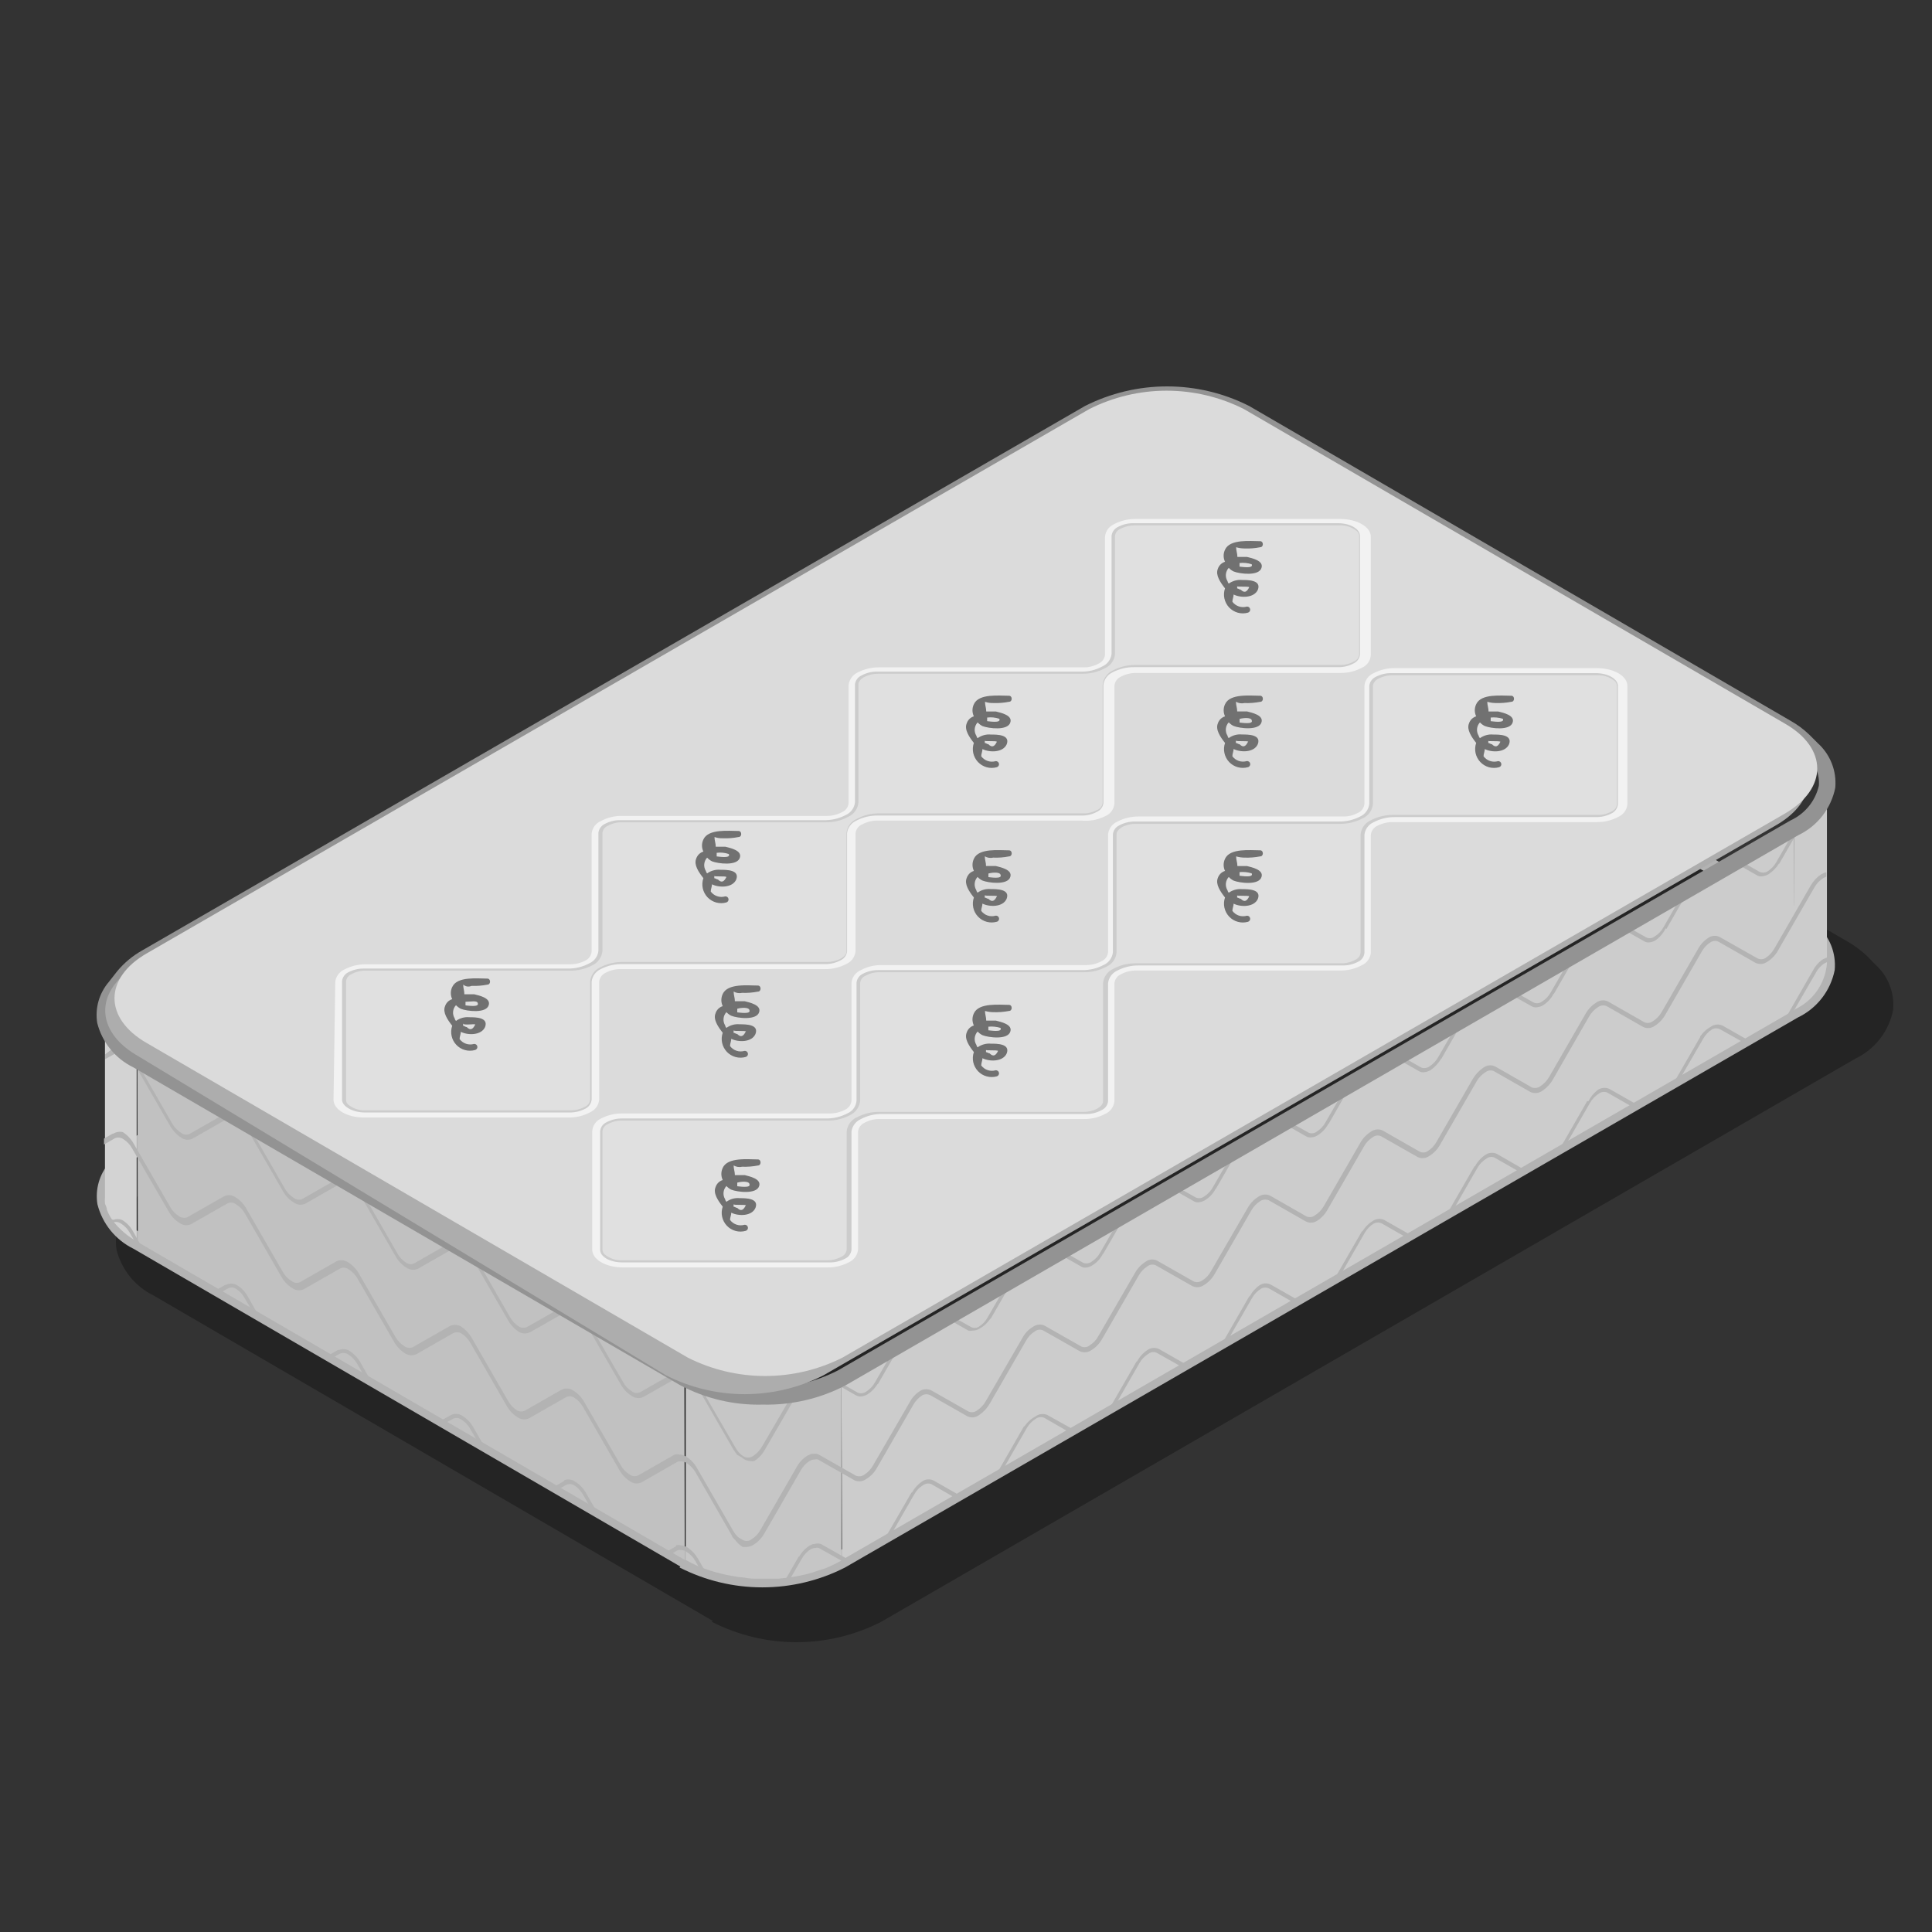 <?xml version="1.0" encoding="UTF-8"?> <svg xmlns="http://www.w3.org/2000/svg" width="60" height="60" viewBox="0 0 60 60" fill="none"><rect x="0" y="0" width="60" height="60" fill="#333333" stroke="none"/> <path opacity="0.3" d="M22.132 50.336L4.761 40.228C4.48 40.09 4.233 39.891 4.036 39.647C3.839 39.403 3.697 39.119 3.62 38.815C3.583 38.582 3.597 38.343 3.662 38.116C3.726 37.889 3.84 37.679 3.995 37.5L4.074 37.402L4.234 37.193C4.456 36.928 4.724 36.705 5.025 36.536L34.968 19.227C35.774 18.814 36.667 18.6 37.572 18.6C38.477 18.6 39.37 18.814 40.177 19.227L57.357 29.23C57.578 29.354 57.785 29.505 57.97 29.678L58.234 29.949C58.432 30.125 58.586 30.345 58.683 30.591C58.78 30.838 58.817 31.104 58.792 31.368C58.728 31.692 58.589 31.997 58.387 32.258C58.184 32.52 57.924 32.73 57.627 32.873L27.365 50.367C26.551 50.783 25.65 51 24.736 51C23.822 51 22.921 50.783 22.107 50.367L22.132 50.336Z" fill="black"></path> <path d="M21.128 48.649L4.142 38.779C3.867 38.644 3.625 38.45 3.432 38.212C3.24 37.974 3.101 37.697 3.026 37.399C2.989 37.172 3.003 36.939 3.066 36.717C3.13 36.495 3.241 36.29 3.392 36.115L3.602 36.289L3.392 36.115L3.47 36.019L3.626 35.815C3.843 35.556 4.105 35.339 4.4 35.173L33.68 18.271C34.468 17.869 35.341 17.659 36.227 17.659C37.112 17.659 37.985 17.869 38.774 18.271L55.574 28.039C55.791 28.16 55.992 28.308 56.174 28.477L56.432 28.741C56.626 28.913 56.776 29.128 56.871 29.369C56.966 29.61 57.002 29.87 56.978 30.127C56.915 30.444 56.779 30.742 56.581 30.997C56.383 31.252 56.129 31.458 55.838 31.597L26.246 48.679C25.45 49.086 24.569 49.297 23.675 49.297C22.781 49.297 21.9 49.086 21.104 48.679L21.128 48.649ZM33.974 18.703L4.688 35.611C4.458 35.743 4.254 35.916 4.088 36.121L3.824 36.457C3.721 36.571 3.646 36.706 3.602 36.852C3.559 36.998 3.548 37.153 3.572 37.303C3.633 37.523 3.741 37.726 3.888 37.9C4.035 38.074 4.218 38.214 4.424 38.311L21.41 48.187C22.125 48.548 22.915 48.736 23.717 48.736C24.518 48.736 25.308 48.548 26.024 48.187L55.61 31.099C55.829 31 56.022 30.851 56.174 30.665C56.325 30.479 56.432 30.26 56.486 30.025C56.5 29.85 56.472 29.673 56.404 29.51C56.336 29.348 56.23 29.203 56.096 29.089L55.838 28.831C55.694 28.691 55.533 28.57 55.358 28.471L38.558 18.703C37.851 18.345 37.07 18.157 36.278 18.157C35.485 18.157 34.704 18.345 33.998 18.703H33.974Z" fill="#B3B3B3"></path> <path d="M56.737 24.145V29.929C56.71 30.236 56.601 30.531 56.422 30.782C56.242 31.033 55.999 31.231 55.718 31.357V25.567C55.999 25.443 56.242 25.245 56.422 24.995C56.601 24.745 56.71 24.452 56.737 24.145V24.145Z" fill="#CCCCCC"></path> <path d="M3.266 31.417C3.26 31.483 3.26 31.549 3.266 31.615C3.279 31.68 3.297 31.745 3.32 31.807C3.345 31.875 3.375 31.942 3.41 32.005C3.454 32.076 3.502 32.144 3.554 32.209C3.618 32.291 3.688 32.367 3.764 32.437C3.899 32.559 4.046 32.667 4.202 32.761H4.244V38.551L4.202 38.521C4.042 38.433 3.895 38.324 3.764 38.197C3.686 38.127 3.614 38.051 3.548 37.969C3.498 37.904 3.452 37.836 3.41 37.765C3.375 37.702 3.345 37.635 3.32 37.567C3.32 37.501 3.278 37.441 3.26 37.375C3.254 37.309 3.254 37.243 3.26 37.177V37.147V31.363L3.266 31.417Z" fill="#D3D3D3"></path> <path d="M4.268 32.791L4.28 38.575L21.266 48.445L21.254 42.661L4.268 32.791Z" fill="#C1C1C1"></path> <path d="M26.132 42.661L26.15 48.445L55.736 31.363L55.718 25.579L26.132 42.661Z" fill="#CCCCCC"></path> <path d="M22.01 42.991C22.225 43.059 22.443 43.113 22.664 43.153C22.808 43.153 22.952 43.201 23.102 43.213L23.486 43.243H23.84H24.176L24.512 43.207L24.854 43.147L25.214 43.057C25.357 43.016 25.497 42.968 25.634 42.913C25.806 42.849 25.973 42.77 26.132 42.679V48.463C25.971 48.554 25.805 48.634 25.634 48.703L25.214 48.841C25.094 48.877 24.974 48.907 24.854 48.931L24.512 48.991L24.176 49.027H23.84H23.528C23.396 49.027 23.27 49.027 23.144 48.997C22.997 48.986 22.851 48.966 22.706 48.937C22.485 48.897 22.267 48.843 22.052 48.775C21.789 48.693 21.535 48.583 21.296 48.445V42.661C21.523 42.794 21.762 42.904 22.01 42.991Z" fill="#C6C6C6"></path> <path d="M3.524 32.545C3.582 32.519 3.646 32.508 3.709 32.515C3.772 32.521 3.833 32.544 3.884 32.581C4.025 32.668 4.14 32.79 4.22 32.935L5.348 34.891C5.416 35.011 5.513 35.112 5.63 35.185C5.667 35.212 5.71 35.23 5.755 35.235C5.8 35.24 5.846 35.233 5.888 35.215L7.022 34.567C7.08 34.541 7.143 34.53 7.206 34.536C7.269 34.541 7.329 34.562 7.382 34.597C7.52 34.688 7.635 34.809 7.718 34.951L8.846 36.913C8.916 37.032 9.012 37.132 9.128 37.207C9.165 37.233 9.208 37.249 9.253 37.254C9.298 37.26 9.344 37.254 9.386 37.237L10.52 36.589C10.577 36.561 10.641 36.548 10.704 36.554C10.768 36.559 10.829 36.582 10.88 36.619C11.021 36.706 11.136 36.828 11.216 36.973L12.344 38.929C12.411 39.05 12.508 39.152 12.626 39.223C12.665 39.247 12.71 39.26 12.755 39.26C12.801 39.26 12.845 39.247 12.884 39.223L14.018 38.575C14.066 38.55 14.12 38.538 14.174 38.538C14.228 38.538 14.282 38.55 14.33 38.575L14.432 38.629C14.548 38.715 14.645 38.826 14.714 38.953L15.842 40.909C15.91 41.029 16.007 41.13 16.124 41.203C16.164 41.224 16.208 41.235 16.253 41.235C16.298 41.235 16.342 41.224 16.382 41.203L17.522 40.555C17.559 40.537 17.6 40.528 17.642 40.528C17.683 40.528 17.725 40.537 17.762 40.555L17.996 40.693C18.082 40.769 18.155 40.858 18.212 40.957L19.346 42.913C19.409 43.035 19.504 43.137 19.622 43.207C19.658 43.236 19.701 43.254 19.747 43.259C19.792 43.264 19.838 43.257 19.88 43.237L21.014 42.589C21.08 42.565 21.152 42.565 21.218 42.589L21.272 42.619L21.494 42.733C21.578 42.809 21.649 42.898 21.704 42.997L22.838 44.953C22.887 45.042 22.952 45.122 23.03 45.187L23.126 45.247C23.169 45.264 23.216 45.27 23.262 45.264C23.308 45.259 23.352 45.243 23.39 45.217C23.504 45.142 23.598 45.041 23.666 44.923L24.716 43.123H24.854L23.756 45.019C23.677 45.163 23.564 45.284 23.426 45.373V45.373C23.386 45.382 23.346 45.382 23.306 45.373C23.234 45.371 23.164 45.351 23.102 45.313L23.012 45.247L22.886 45.175L22.778 45.019L21.65 43.063C21.586 42.943 21.49 42.841 21.374 42.769C21.338 42.741 21.295 42.723 21.249 42.717C21.204 42.712 21.157 42.72 21.116 42.739L19.976 43.387C19.918 43.413 19.854 43.423 19.791 43.417C19.728 43.41 19.668 43.388 19.616 43.351C19.475 43.264 19.36 43.142 19.28 42.997L18.152 41.041C18.086 40.922 17.991 40.821 17.876 40.747C17.839 40.721 17.796 40.705 17.751 40.7C17.706 40.695 17.66 40.701 17.618 40.717L16.478 41.365C16.423 41.395 16.361 41.411 16.298 41.411C16.235 41.411 16.173 41.395 16.118 41.365C15.98 41.275 15.865 41.154 15.782 41.011L14.654 39.055C14.588 38.934 14.493 38.831 14.378 38.755C14.338 38.732 14.292 38.72 14.246 38.72C14.2 38.72 14.154 38.732 14.114 38.755L12.98 39.403C12.922 39.429 12.858 39.439 12.795 39.433C12.732 39.426 12.672 39.404 12.62 39.367C12.479 39.28 12.364 39.158 12.284 39.013L11.156 37.057C11.09 36.938 10.995 36.837 10.88 36.763C10.842 36.736 10.798 36.719 10.752 36.714C10.706 36.708 10.659 36.715 10.616 36.733L9.482 37.381C9.424 37.407 9.36 37.418 9.297 37.412C9.234 37.405 9.173 37.382 9.122 37.345C8.981 37.258 8.866 37.136 8.786 36.991L7.658 35.035C7.59 34.915 7.493 34.814 7.376 34.741C7.339 34.715 7.296 34.699 7.251 34.694C7.206 34.689 7.16 34.695 7.118 34.711L5.984 35.359C5.927 35.388 5.863 35.4 5.8 35.395C5.736 35.389 5.676 35.367 5.624 35.329C5.486 35.239 5.371 35.118 5.288 34.975L4.16 33.019C4.093 32.898 3.996 32.797 3.878 32.725C3.842 32.697 3.799 32.679 3.753 32.673C3.708 32.668 3.662 32.676 3.62 32.695L3.266 32.893V32.743L3.524 32.545ZM41.258 34.909L42.122 33.403L41.942 33.511L41.168 34.849C41.104 34.97 41.008 35.071 40.892 35.143C40.856 35.172 40.813 35.19 40.767 35.195C40.722 35.2 40.675 35.193 40.634 35.173L39.836 34.723L39.704 34.801L40.568 35.293C40.608 35.316 40.654 35.326 40.7 35.323C40.779 35.323 40.856 35.3 40.922 35.257C41.065 35.168 41.181 35.042 41.258 34.891V34.909ZM37.754 36.931L38.624 35.425L38.444 35.527L37.67 36.865C37.605 36.986 37.51 37.087 37.394 37.159C37.358 37.187 37.314 37.204 37.269 37.209C37.224 37.214 37.178 37.207 37.136 37.189L36.338 36.739L36.206 36.811L37.07 37.303C37.109 37.328 37.156 37.34 37.202 37.339C37.28 37.336 37.357 37.313 37.424 37.273C37.566 37.187 37.681 37.062 37.754 36.913V36.931ZM44.756 32.893L45.62 31.387L45.44 31.489L44.666 32.827C44.6 32.947 44.505 33.048 44.39 33.121C44.353 33.147 44.31 33.163 44.265 33.168C44.22 33.174 44.174 33.168 44.132 33.151L43.334 32.695L43.202 32.773L44.066 33.265C44.106 33.289 44.151 33.301 44.198 33.301C44.278 33.297 44.356 33.275 44.426 33.235C44.562 33.142 44.675 33.019 44.756 32.875V32.893ZM51.752 28.849L52.622 27.343L52.436 27.451L51.662 28.795C51.598 28.914 51.502 29.014 51.386 29.083C51.35 29.112 51.307 29.13 51.261 29.135C51.216 29.14 51.169 29.133 51.128 29.113L50.33 28.663L50.198 28.741L51.062 29.233C51.102 29.257 51.148 29.269 51.194 29.269C51.275 29.267 51.354 29.242 51.422 29.197C51.553 29.103 51.658 28.977 51.728 28.831L51.752 28.849ZM48.254 30.871L49.124 29.365L48.938 29.473L48.164 30.811C48.1 30.932 48.004 31.033 47.888 31.105C47.852 31.133 47.808 31.15 47.763 31.155C47.718 31.16 47.672 31.153 47.63 31.135L46.832 30.685L46.7 30.763L47.564 31.249C47.604 31.273 47.65 31.285 47.696 31.285C47.776 31.282 47.855 31.259 47.924 31.219C48.064 31.128 48.178 31.002 48.254 30.853V30.871ZM34.256 38.947L35.126 37.447L34.946 37.549L34.172 38.893C34.106 39.013 34.011 39.114 33.896 39.187C33.859 39.213 33.816 39.229 33.771 39.234C33.726 39.24 33.68 39.234 33.638 39.217L32.84 38.761L32.708 38.839L33.572 39.331C33.612 39.356 33.657 39.368 33.704 39.367C33.783 39.365 33.86 39.34 33.926 39.295C34.069 39.208 34.184 39.08 34.256 38.929V38.947ZM27.26 42.991L28.13 41.485L27.95 41.587L27.176 42.925C27.11 43.045 27.015 43.146 26.9 43.219C26.862 43.246 26.818 43.264 26.772 43.269C26.726 43.274 26.679 43.267 26.636 43.249L25.826 42.787L25.748 42.823H25.688L26.582 43.333C26.624 43.357 26.672 43.37 26.72 43.369C26.798 43.366 26.875 43.343 26.942 43.303C27.072 43.219 27.181 43.106 27.26 42.973V42.991ZM30.758 40.969L31.628 39.463L31.448 39.571L30.674 40.909C30.61 41.03 30.514 41.131 30.398 41.203C30.359 41.227 30.314 41.24 30.269 41.24C30.223 41.24 30.179 41.227 30.14 41.203L29.342 40.753L29.21 40.831L30.074 41.323C30.117 41.333 30.163 41.333 30.206 41.323C30.285 41.323 30.362 41.3 30.428 41.257C30.562 41.183 30.676 41.075 30.758 40.945V40.969ZM56.75 24.541V24.409H56.708H56.666V24.469V24.541H56.732H56.75ZM55.25 26.833L56.168 25.243L56.03 25.345L55.952 25.405L55.166 26.773C55.098 26.893 55.001 26.994 54.884 27.067C54.844 27.088 54.8 27.099 54.755 27.099C54.71 27.099 54.666 27.088 54.626 27.067L53.834 26.611L53.696 26.689L54.56 27.181C54.6 27.205 54.645 27.217 54.692 27.217C54.772 27.214 54.85 27.192 54.92 27.151C55.054 27.065 55.166 26.951 55.25 26.815V26.833ZM52.802 32.203L52.016 33.565L52.196 33.463L52.892 32.263C52.958 32.144 53.053 32.042 53.168 31.969C53.207 31.947 53.252 31.935 53.297 31.935C53.342 31.935 53.387 31.947 53.426 31.969L54.14 32.371L54.272 32.293L53.492 31.849C53.434 31.823 53.37 31.813 53.307 31.82C53.244 31.826 53.184 31.849 53.132 31.885C53 31.958 52.887 32.061 52.802 32.185V32.203ZM17.504 46.003L17.222 46.165L17.354 46.243L17.57 46.123C17.609 46.1 17.654 46.089 17.699 46.089C17.744 46.089 17.789 46.1 17.828 46.123C17.945 46.199 18.042 46.302 18.11 46.423L18.314 46.777L18.494 46.879L18.2 46.369C18.12 46.224 18.005 46.102 17.864 46.015C17.816 45.981 17.76 45.958 17.702 45.95C17.643 45.941 17.584 45.947 17.528 45.967L17.504 46.003ZM28.304 46.357L27.512 47.725L27.698 47.617L28.388 46.417C28.453 46.295 28.55 46.193 28.67 46.123C28.706 46.096 28.75 46.079 28.795 46.073C28.84 46.068 28.886 46.075 28.928 46.093L29.636 46.501L29.774 46.423L28.994 45.979C28.937 45.951 28.873 45.938 28.81 45.944C28.746 45.949 28.686 45.972 28.634 46.009C28.507 46.095 28.402 46.21 28.328 46.345L28.304 46.357ZM20.99 48.025L20.696 48.193L20.828 48.271L21.056 48.139C21.079 48.132 21.105 48.132 21.128 48.139H21.164C21.218 48.141 21.269 48.158 21.314 48.187C21.431 48.26 21.528 48.361 21.596 48.481L21.764 48.775H21.818L21.908 48.811L21.674 48.403C21.591 48.261 21.476 48.139 21.338 48.049L21.194 47.995H21.152C21.104 47.979 21.052 47.977 21.002 47.989L20.99 48.025ZM56.3 30.145L55.514 31.513L55.7 31.405L56.396 30.205C56.459 30.083 56.554 29.981 56.672 29.911L56.762 29.869V29.743H56.72L56.612 29.791C56.48 29.881 56.373 30.003 56.3 30.145V30.145ZM14.006 43.945L13.736 44.095L13.868 44.173L14.072 44.059C14.114 44.04 14.16 44.032 14.205 44.037C14.251 44.043 14.294 44.061 14.33 44.089C14.448 44.159 14.543 44.261 14.606 44.383L14.804 44.719L14.984 44.821L14.702 44.329C14.622 44.184 14.507 44.062 14.366 43.975C14.315 43.938 14.254 43.915 14.19 43.91C14.127 43.904 14.063 43.917 14.006 43.945V43.945ZM24.806 48.337L24.416 49.015H24.548L24.896 48.415C24.962 48.294 25.057 48.191 25.172 48.115C25.21 48.097 25.251 48.083 25.292 48.073H25.328C25.361 48.063 25.397 48.063 25.43 48.073L26.144 48.475L26.282 48.397L25.502 47.953C25.432 47.928 25.356 47.928 25.286 47.953H25.244L25.142 48.001C25.007 48.087 24.896 48.204 24.818 48.343L24.806 48.337ZM38.798 40.255L38.012 41.623L38.192 41.515L38.882 40.315C38.949 40.194 39.046 40.093 39.164 40.021C39.203 39.998 39.248 39.987 39.293 39.987C39.338 39.987 39.383 39.998 39.422 40.021L40.136 40.429L40.268 40.351L39.488 39.907C39.434 39.874 39.371 39.857 39.308 39.857C39.245 39.857 39.182 39.874 39.128 39.907C38.995 39.998 38.886 40.12 38.81 40.261L38.798 40.255ZM35.3 42.277L34.514 43.639L34.694 43.537L35.384 42.337C35.45 42.216 35.548 42.115 35.666 42.043C35.702 42.015 35.745 41.997 35.791 41.991C35.836 41.986 35.883 41.994 35.924 42.013L36.638 42.415L36.77 42.337L35.99 41.893C35.932 41.867 35.868 41.856 35.805 41.863C35.742 41.869 35.681 41.892 35.63 41.929C35.496 42.019 35.387 42.14 35.312 42.283L35.3 42.277ZM31.802 44.293L31.016 45.661L31.196 45.553L31.886 44.353C31.954 44.233 32.051 44.132 32.168 44.059C32.205 44.033 32.248 44.017 32.293 44.012C32.338 44.007 32.384 44.013 32.426 44.029L33.134 44.437L33.272 44.359L32.528 43.945C32.47 43.919 32.406 43.908 32.343 43.915C32.28 43.921 32.219 43.944 32.168 43.981C32.026 44.057 31.904 44.166 31.814 44.299L31.802 44.293ZM42.296 38.239L41.51 39.601L41.69 39.493L42.38 38.293C42.448 38.173 42.545 38.072 42.662 37.999C42.702 37.978 42.746 37.967 42.791 37.967C42.836 37.967 42.88 37.978 42.92 37.999L43.634 38.407L43.766 38.329L42.986 37.885C42.928 37.859 42.864 37.848 42.801 37.855C42.738 37.861 42.678 37.884 42.626 37.921C42.496 38.002 42.387 38.113 42.308 38.245L42.296 38.239ZM10.496 41.923L10.238 42.073L10.37 42.145L10.562 42.037C10.604 42.021 10.65 42.015 10.695 42.02C10.74 42.025 10.783 42.041 10.82 42.067C10.935 42.141 11.03 42.242 11.096 42.361L11.282 42.679L11.462 42.787L11.192 42.307C11.109 42.165 10.994 42.044 10.856 41.953C10.804 41.922 10.745 41.903 10.685 41.899C10.624 41.894 10.564 41.905 10.508 41.929L10.496 41.923ZM45.794 36.217L45.008 37.579L45.188 37.477L45.878 36.277C45.944 36.156 46.042 36.055 46.16 35.983C46.196 35.955 46.239 35.937 46.285 35.931C46.33 35.926 46.377 35.934 46.418 35.953L47.132 36.361L47.264 36.283L46.484 35.833C46.426 35.807 46.362 35.796 46.299 35.803C46.236 35.809 46.175 35.832 46.124 35.869C45.99 35.959 45.881 36.08 45.806 36.223L45.794 36.217ZM49.292 34.195L48.506 35.563L48.686 35.455L49.376 34.255C49.444 34.135 49.541 34.034 49.658 33.961C49.694 33.934 49.738 33.917 49.783 33.911C49.828 33.906 49.874 33.913 49.916 33.931L50.63 34.339L50.762 34.261L49.982 33.817C49.924 33.791 49.861 33.78 49.798 33.786C49.735 33.791 49.675 33.812 49.622 33.847V33.847C49.499 33.942 49.399 34.063 49.328 34.201L49.292 34.195ZM6.998 39.901L6.746 40.045L6.884 40.123L7.064 40.021C7.103 39.997 7.147 39.985 7.193 39.985C7.239 39.985 7.283 39.997 7.322 40.021C7.438 40.093 7.534 40.194 7.598 40.315L7.772 40.609L7.952 40.717L7.694 40.261C7.614 40.114 7.496 39.992 7.352 39.907C7.3 39.878 7.241 39.863 7.181 39.863C7.121 39.863 7.062 39.878 7.01 39.907L6.998 39.901ZM3.506 35.203L3.23 35.359V35.545L3.572 35.347C3.614 35.331 3.66 35.325 3.705 35.33C3.75 35.335 3.793 35.351 3.83 35.377C3.947 35.449 4.042 35.55 4.106 35.671L5.24 37.627C5.32 37.772 5.435 37.894 5.576 37.981C5.627 38.018 5.688 38.041 5.751 38.048C5.814 38.054 5.878 38.044 5.936 38.017L7.07 37.369C7.112 37.351 7.158 37.344 7.203 37.349C7.248 37.355 7.291 37.372 7.328 37.399C7.446 37.471 7.543 37.572 7.61 37.693L8.738 39.649C8.818 39.794 8.933 39.916 9.074 40.003C9.126 40.04 9.186 40.063 9.249 40.07C9.312 40.076 9.376 40.066 9.434 40.039L10.568 39.391C10.61 39.372 10.656 39.364 10.701 39.369C10.747 39.375 10.79 39.393 10.826 39.421C10.944 39.493 11.041 39.594 11.108 39.715L12.236 41.671C12.319 41.814 12.434 41.935 12.572 42.025C12.624 42.061 12.685 42.083 12.748 42.089C12.811 42.094 12.875 42.082 12.932 42.055L14.066 41.407C14.106 41.386 14.15 41.375 14.195 41.375C14.24 41.375 14.284 41.386 14.324 41.407C14.441 41.48 14.538 41.581 14.606 41.701L15.734 43.657C15.814 43.802 15.929 43.924 16.07 44.011C16.121 44.048 16.182 44.071 16.245 44.078C16.308 44.084 16.372 44.074 16.43 44.047L17.564 43.399C17.603 43.375 17.648 43.363 17.693 43.363C17.739 43.363 17.783 43.375 17.822 43.399C17.94 43.471 18.037 43.572 18.104 43.693L19.232 45.649C19.312 45.794 19.427 45.916 19.568 46.003C19.619 46.041 19.68 46.063 19.744 46.069C19.807 46.074 19.871 46.062 19.928 46.033L21.062 45.385H21.122H21.164C21.219 45.388 21.273 45.405 21.32 45.433C21.436 45.508 21.532 45.609 21.602 45.727L22.73 47.689C22.73 47.731 22.79 47.779 22.826 47.821C22.892 47.909 22.973 47.984 23.066 48.043V48.043H23.174C23.253 48.041 23.329 48.018 23.396 47.977L23.486 47.917C23.588 47.836 23.674 47.736 23.738 47.623L24.866 45.667C24.93 45.547 25.026 45.445 25.142 45.373C25.183 45.349 25.227 45.333 25.274 45.325H25.31C25.339 45.316 25.371 45.316 25.4 45.325L26.54 45.973C26.597 45.999 26.66 46.009 26.722 46.003C26.784 45.997 26.843 45.974 26.894 45.937C27.038 45.852 27.156 45.73 27.236 45.583L28.364 43.627C28.43 43.508 28.525 43.407 28.64 43.333C28.68 43.312 28.724 43.301 28.769 43.301C28.814 43.301 28.858 43.312 28.898 43.333L30.038 43.981C30.095 44.01 30.159 44.022 30.222 44.017C30.286 44.011 30.346 43.989 30.398 43.951C30.536 43.861 30.651 43.74 30.734 43.597L31.862 41.641C31.926 41.52 32.022 41.419 32.138 41.347C32.174 41.319 32.217 41.301 32.263 41.295C32.308 41.29 32.355 41.298 32.396 41.317L33.536 41.965C33.594 41.991 33.658 42.001 33.721 41.995C33.784 41.989 33.844 41.966 33.896 41.929C34.037 41.842 34.152 41.72 34.232 41.575L35.36 39.619C35.426 39.5 35.521 39.398 35.636 39.325C35.672 39.298 35.716 39.281 35.761 39.275C35.806 39.27 35.852 39.277 35.894 39.295L37.034 39.943C37.092 39.969 37.156 39.979 37.219 39.973C37.282 39.967 37.342 39.944 37.394 39.907C37.535 39.82 37.65 39.698 37.73 39.553L38.858 37.597C38.924 37.478 39.019 37.377 39.134 37.303C39.172 37.277 39.216 37.261 39.262 37.256C39.308 37.251 39.355 37.257 39.398 37.273L40.532 37.921C40.586 37.954 40.648 37.971 40.712 37.971C40.775 37.971 40.838 37.954 40.892 37.921C41.033 37.834 41.148 37.712 41.228 37.567L42.356 35.611C42.42 35.49 42.516 35.389 42.632 35.317C42.668 35.289 42.711 35.271 42.757 35.265C42.802 35.26 42.849 35.268 42.89 35.287L44.03 35.935C44.088 35.962 44.152 35.972 44.215 35.966C44.278 35.959 44.339 35.936 44.39 35.899C44.531 35.812 44.646 35.69 44.726 35.545L45.854 33.589C45.922 33.469 46.019 33.368 46.136 33.295C46.172 33.268 46.216 33.251 46.261 33.245C46.306 33.24 46.352 33.247 46.394 33.265L47.528 33.913C47.586 33.939 47.649 33.95 47.712 33.945C47.775 33.94 47.836 33.918 47.888 33.883C48.026 33.793 48.141 33.672 48.224 33.529L49.352 31.567C49.42 31.447 49.517 31.346 49.634 31.273C49.671 31.247 49.714 31.231 49.759 31.226C49.804 31.221 49.85 31.227 49.892 31.243L51.026 31.891C51.083 31.92 51.147 31.932 51.21 31.927C51.274 31.921 51.334 31.899 51.386 31.861C51.527 31.774 51.642 31.652 51.722 31.507L52.85 29.551C52.916 29.43 53.014 29.329 53.132 29.257C53.171 29.233 53.215 29.221 53.261 29.221C53.307 29.221 53.351 29.233 53.39 29.257L54.524 29.905C54.582 29.931 54.646 29.942 54.709 29.936C54.772 29.929 54.833 29.906 54.884 29.869C55.025 29.782 55.14 29.66 55.22 29.515L56.348 27.559C56.416 27.439 56.513 27.338 56.63 27.265L56.72 27.223V27.097H56.678L56.57 27.145C56.432 27.235 56.317 27.357 56.234 27.499L55.106 29.455C55.038 29.577 54.941 29.68 54.824 29.755C54.785 29.778 54.74 29.79 54.695 29.79C54.65 29.79 54.605 29.778 54.566 29.755L53.432 29.113C53.378 29.08 53.316 29.063 53.252 29.063C53.189 29.063 53.126 29.08 53.072 29.113C52.931 29.2 52.816 29.322 52.736 29.467L51.608 31.423C51.541 31.544 51.444 31.646 51.326 31.717C51.289 31.744 51.246 31.762 51.201 31.767C51.156 31.772 51.11 31.765 51.068 31.747L49.934 31.099C49.876 31.073 49.812 31.062 49.749 31.069C49.686 31.075 49.626 31.098 49.574 31.135C49.433 31.222 49.318 31.344 49.238 31.489L48.11 33.445C48.042 33.565 47.945 33.666 47.828 33.739C47.791 33.765 47.748 33.781 47.703 33.786C47.658 33.792 47.612 33.786 47.57 33.769L46.436 33.121C46.379 33.093 46.315 33.081 46.252 33.086C46.188 33.091 46.127 33.114 46.076 33.151C45.938 33.242 45.823 33.363 45.74 33.505L44.612 35.461C44.545 35.582 44.448 35.684 44.33 35.755C44.291 35.779 44.246 35.792 44.201 35.792C44.155 35.792 44.111 35.779 44.072 35.755L42.938 35.107C42.88 35.081 42.816 35.07 42.753 35.077C42.69 35.083 42.63 35.106 42.578 35.143C42.437 35.23 42.322 35.352 42.242 35.497L41.114 37.453C41.046 37.573 40.949 37.674 40.832 37.747C40.795 37.775 40.752 37.792 40.707 37.797C40.662 37.802 40.616 37.795 40.574 37.777L39.44 37.129C39.382 37.103 39.318 37.092 39.255 37.099C39.192 37.105 39.132 37.128 39.08 37.165C38.939 37.252 38.824 37.374 38.744 37.519L37.61 39.475C37.546 39.596 37.45 39.697 37.334 39.769C37.297 39.795 37.254 39.811 37.209 39.816C37.164 39.822 37.118 39.816 37.076 39.799L35.936 39.151C35.88 39.123 35.817 39.11 35.755 39.116C35.692 39.121 35.632 39.144 35.582 39.181C35.441 39.268 35.326 39.39 35.246 39.535L34.112 41.491C34.048 41.612 33.952 41.713 33.836 41.785C33.8 41.814 33.757 41.832 33.711 41.837C33.666 41.842 33.62 41.835 33.578 41.815L32.438 41.167C32.381 41.141 32.318 41.131 32.256 41.138C32.194 41.144 32.135 41.166 32.084 41.203C31.941 41.287 31.824 41.41 31.748 41.557L30.614 43.513C30.548 43.633 30.453 43.734 30.338 43.807C30.302 43.834 30.258 43.852 30.213 43.857C30.168 43.862 30.122 43.855 30.08 43.837L28.94 43.189C28.886 43.159 28.825 43.144 28.763 43.144C28.701 43.144 28.64 43.159 28.586 43.189C28.444 43.277 28.328 43.401 28.25 43.549L27.116 45.505C27.05 45.625 26.955 45.726 26.84 45.799C26.803 45.825 26.76 45.841 26.715 45.846C26.67 45.852 26.624 45.846 26.582 45.829L25.442 45.181C25.384 45.147 25.316 45.136 25.25 45.151H25.202L25.088 45.199C24.944 45.284 24.826 45.406 24.746 45.553L23.618 47.509C23.554 47.63 23.458 47.731 23.342 47.803C23.306 47.832 23.263 47.85 23.217 47.855C23.172 47.86 23.125 47.853 23.084 47.833L22.94 47.749C22.873 47.691 22.816 47.622 22.772 47.545L21.644 45.589C21.564 45.444 21.449 45.322 21.308 45.235C21.261 45.208 21.211 45.187 21.158 45.175H21.104C21.053 45.16 20.999 45.16 20.948 45.175L19.814 45.823C19.772 45.841 19.726 45.848 19.681 45.843C19.636 45.838 19.593 45.821 19.556 45.793C19.438 45.722 19.34 45.62 19.274 45.499L18.146 43.543C18.066 43.398 17.951 43.276 17.81 43.189C17.759 43.152 17.698 43.129 17.635 43.123C17.572 43.116 17.508 43.127 17.45 43.153L16.316 43.801C16.277 43.824 16.232 43.836 16.187 43.836C16.142 43.836 16.097 43.824 16.058 43.801C15.941 43.726 15.844 43.623 15.776 43.501L14.648 41.545C14.565 41.403 14.45 41.282 14.312 41.191C14.257 41.161 14.195 41.145 14.132 41.145C14.069 41.145 14.007 41.161 13.952 41.191L12.818 41.839C12.776 41.856 12.73 41.862 12.685 41.856C12.64 41.851 12.597 41.835 12.56 41.809C12.443 41.736 12.346 41.635 12.278 41.515L11.15 39.559C11.07 39.414 10.955 39.292 10.814 39.205C10.762 39.168 10.702 39.145 10.639 39.139C10.576 39.132 10.512 39.143 10.454 39.169L9.32 39.817C9.278 39.837 9.232 39.844 9.187 39.839C9.141 39.834 9.098 39.816 9.062 39.787C8.942 39.717 8.845 39.615 8.78 39.493L7.652 37.537C7.572 37.392 7.457 37.27 7.316 37.183C7.264 37.146 7.204 37.123 7.14 37.118C7.077 37.112 7.013 37.125 6.956 37.153L5.822 37.801C5.779 37.818 5.732 37.824 5.686 37.818C5.64 37.813 5.596 37.797 5.558 37.771C5.443 37.698 5.348 37.597 5.282 37.477L4.154 35.521C4.073 35.376 3.958 35.252 3.818 35.161C3.767 35.148 3.715 35.145 3.663 35.154C3.611 35.162 3.562 35.181 3.518 35.209L3.506 35.203ZM3.506 37.879H3.47V37.909L3.512 37.963C3.553 37.949 3.597 37.945 3.639 37.951C3.682 37.957 3.723 37.974 3.758 37.999C3.874 38.071 3.97 38.172 4.034 38.293L4.196 38.569L4.376 38.677L4.13 38.239C4.05 38.092 3.932 37.97 3.788 37.885C3.701 37.851 3.605 37.851 3.518 37.885L3.506 37.879Z" fill="#B3B3B3"></path> <path d="M21.128 43.021L4.136 33.145C3.861 33.011 3.619 32.818 3.427 32.581C3.234 32.344 3.095 32.067 3.02 31.771C2.983 31.543 2.997 31.31 3.06 31.088C3.124 30.867 3.235 30.661 3.386 30.487L3.596 30.655L3.386 30.487L3.644 30.157C3.861 29.898 4.123 29.68 4.418 29.515L33.698 12.607C34.488 12.208 35.36 12 36.245 12C37.13 12 38.002 12.208 38.792 12.607L55.592 22.375C55.81 22.496 56.012 22.645 56.192 22.819L56.45 23.077C56.642 23.25 56.792 23.465 56.887 23.706C56.982 23.946 57.019 24.206 56.996 24.463C56.933 24.78 56.797 25.077 56.599 25.333C56.401 25.588 56.147 25.793 55.856 25.933L26.264 43.021C25.471 43.436 24.585 43.642 23.69 43.621C22.799 43.645 21.916 43.438 21.128 43.021ZM33.974 13.081L4.688 29.983C4.458 30.116 4.254 30.291 4.088 30.499L3.824 30.829C3.722 30.944 3.646 31.08 3.603 31.227C3.559 31.374 3.549 31.529 3.572 31.681C3.635 31.9 3.744 32.102 3.891 32.276C4.037 32.45 4.219 32.59 4.424 32.689L21.41 42.559C22.125 42.923 22.915 43.113 23.717 43.113C24.519 43.113 25.309 42.923 26.024 42.559L55.61 25.477C55.828 25.377 56.021 25.228 56.173 25.042C56.325 24.856 56.432 24.637 56.486 24.403C56.501 24.227 56.473 24.05 56.406 23.887C56.338 23.724 56.231 23.58 56.096 23.467L55.838 23.209C55.694 23.069 55.533 22.948 55.358 22.849L38.558 13.081C37.852 12.722 37.07 12.535 36.278 12.535C35.486 12.535 34.704 12.722 33.998 13.081H33.974Z" fill="#939393"></path> <path d="M3.596 30.529C3.791 30.29 4.027 30.087 4.292 29.929L33.572 13.027C34.316 12.651 35.138 12.455 35.972 12.455C36.806 12.455 37.628 12.651 38.372 13.027L55.172 22.795C55.365 22.905 55.543 23.04 55.7 23.197C56.48 23.965 56.3 24.967 55.16 25.627L25.568 42.715C24.812 43.098 23.976 43.297 23.129 43.297C22.282 43.297 21.446 43.098 20.69 42.715L4.268 32.785C3.218 32.179 2.996 31.267 3.596 30.529Z" fill="#ADADAD"></path> <path d="M4.562 29.605C3.224 30.373 3.218 31.627 4.562 32.395L21.362 42.163C22.106 42.538 22.928 42.733 23.762 42.733C24.595 42.733 25.417 42.538 26.162 42.163L55.43 25.267C56.768 24.493 56.774 23.239 55.43 22.471L38.63 12.703C37.885 12.328 37.063 12.133 36.23 12.133C35.396 12.133 34.574 12.328 33.83 12.703L4.562 29.605Z" fill="#DBDBDB"></path> <path d="M18.86 34.849C19.008 34.771 19.173 34.732 19.34 34.735H25.67C25.904 34.738 26.135 34.683 26.342 34.573C26.419 34.539 26.485 34.485 26.534 34.416C26.583 34.348 26.612 34.267 26.618 34.183V30.523C26.623 30.463 26.644 30.405 26.679 30.355C26.713 30.306 26.761 30.266 26.816 30.241C26.965 30.163 27.133 30.123 27.302 30.127H33.626C33.86 30.131 34.091 30.075 34.298 29.965C34.374 29.93 34.441 29.876 34.49 29.807C34.54 29.739 34.571 29.659 34.58 29.575V25.909C34.586 25.85 34.607 25.793 34.642 25.745C34.677 25.696 34.724 25.658 34.778 25.633C34.927 25.552 35.094 25.51 35.264 25.513H41.588C41.821 25.518 42.052 25.465 42.26 25.357C42.337 25.322 42.403 25.268 42.452 25.199C42.502 25.131 42.533 25.051 42.542 24.967V21.301C42.548 21.24 42.57 21.182 42.606 21.133C42.642 21.083 42.69 21.044 42.746 21.019C42.893 20.941 43.059 20.901 43.226 20.905H49.58C49.958 20.905 50.264 21.085 50.264 21.301V24.979C50.258 25.039 50.236 25.096 50.201 25.146C50.167 25.195 50.12 25.235 50.066 25.261C49.916 25.339 49.749 25.379 49.58 25.375H43.328C43.094 25.371 42.862 25.427 42.656 25.537C42.578 25.571 42.511 25.625 42.462 25.694C42.412 25.762 42.382 25.843 42.374 25.927V29.593C42.368 29.652 42.346 29.709 42.311 29.757C42.277 29.806 42.23 29.844 42.176 29.869C42.026 29.948 41.859 29.987 41.69 29.983H35.366C35.132 29.98 34.901 30.036 34.694 30.145C34.617 30.18 34.551 30.234 34.501 30.303C34.452 30.371 34.421 30.451 34.412 30.535V34.201C34.405 34.261 34.383 34.318 34.347 34.367C34.311 34.415 34.263 34.453 34.208 34.477C34.061 34.557 33.895 34.599 33.728 34.597H27.398C27.163 34.591 26.931 34.647 26.726 34.759C26.65 34.793 26.584 34.847 26.535 34.914C26.485 34.981 26.454 35.06 26.444 35.143V38.809C26.438 38.87 26.416 38.928 26.38 38.978C26.344 39.028 26.296 39.067 26.24 39.091C26.092 39.169 25.927 39.208 25.76 39.205H19.328C18.95 39.205 18.644 39.025 18.65 38.809V35.131C18.656 35.069 18.679 35.011 18.716 34.961C18.753 34.911 18.802 34.873 18.86 34.849V34.849Z" fill="#E0E0E0"></path> <path d="M10.844 30.193C10.994 30.116 11.161 30.076 11.33 30.079H17.654C17.888 30.084 18.119 30.028 18.326 29.917C18.403 29.884 18.47 29.829 18.52 29.761C18.569 29.692 18.6 29.612 18.608 29.527V25.861C18.615 25.802 18.638 25.745 18.674 25.697C18.71 25.649 18.757 25.61 18.812 25.585C18.961 25.506 19.128 25.467 19.298 25.471H25.622C25.856 25.474 26.087 25.419 26.294 25.309C26.37 25.274 26.437 25.22 26.486 25.152C26.536 25.083 26.567 25.003 26.576 24.919V21.253C26.582 21.194 26.605 21.136 26.64 21.088C26.676 21.04 26.724 21.001 26.78 20.977C26.926 20.896 27.092 20.855 27.26 20.857H33.59C33.824 20.864 34.056 20.808 34.262 20.695C34.338 20.661 34.404 20.608 34.453 20.54C34.502 20.473 34.533 20.394 34.544 20.311V16.645C34.55 16.585 34.572 16.526 34.608 16.477C34.644 16.427 34.692 16.388 34.748 16.363C34.895 16.284 35.06 16.245 35.228 16.249H41.582C41.96 16.249 42.26 16.429 42.26 16.645V20.323C42.253 20.384 42.231 20.442 42.195 20.492C42.16 20.541 42.111 20.58 42.056 20.605C41.908 20.684 41.743 20.723 41.576 20.719H35.246C35.011 20.716 34.78 20.772 34.574 20.881C34.497 20.916 34.43 20.971 34.381 21.039C34.331 21.107 34.301 21.188 34.292 21.271V24.937C34.285 24.997 34.263 25.054 34.227 25.103C34.191 25.151 34.143 25.189 34.088 25.213C33.94 25.293 33.775 25.332 33.608 25.327H27.284C27.049 25.324 26.818 25.38 26.612 25.489C26.535 25.524 26.468 25.579 26.419 25.647C26.369 25.715 26.339 25.796 26.33 25.879V29.545C26.323 29.605 26.302 29.661 26.267 29.71C26.233 29.758 26.186 29.797 26.132 29.821C25.983 29.903 25.815 29.944 25.646 29.941H19.328C19.094 29.935 18.863 29.989 18.656 30.097C18.579 30.132 18.512 30.187 18.463 30.255C18.413 30.323 18.383 30.404 18.374 30.487V34.153C18.367 34.214 18.344 34.272 18.309 34.321C18.273 34.371 18.225 34.41 18.17 34.435C18.02 34.513 17.852 34.552 17.684 34.549H11.336C10.958 34.549 10.652 34.369 10.652 34.153V30.475C10.657 30.416 10.677 30.359 10.711 30.309C10.744 30.26 10.79 30.22 10.844 30.193Z" fill="#E0E0E0"></path> <path d="M11.306 34.615C11.074 34.626 10.847 34.549 10.67 34.399C10.636 34.368 10.609 34.33 10.591 34.287C10.572 34.245 10.562 34.2 10.562 34.153V30.475C10.566 30.403 10.591 30.334 10.632 30.275C10.673 30.215 10.73 30.169 10.796 30.139V30.139C10.953 30.051 11.132 30.008 11.312 30.013H17.636C17.86 30.019 18.081 29.965 18.278 29.857C18.344 29.829 18.402 29.784 18.445 29.726C18.489 29.668 18.516 29.599 18.524 29.527V25.861C18.53 25.789 18.556 25.72 18.598 25.661C18.64 25.602 18.698 25.555 18.764 25.525C18.922 25.44 19.1 25.397 19.28 25.399H25.604C25.825 25.404 26.044 25.352 26.24 25.249C26.307 25.221 26.366 25.176 26.41 25.118C26.454 25.06 26.483 24.992 26.492 24.919V21.253C26.496 21.181 26.521 21.112 26.562 21.053C26.603 20.994 26.66 20.947 26.726 20.917C26.884 20.833 27.062 20.79 27.242 20.791H33.572C33.793 20.796 34.012 20.744 34.208 20.641C34.275 20.614 34.333 20.568 34.376 20.51C34.419 20.452 34.446 20.383 34.454 20.311V16.645C34.458 16.573 34.483 16.504 34.524 16.445C34.565 16.386 34.622 16.339 34.688 16.309C34.846 16.222 35.024 16.179 35.204 16.183H41.558C41.79 16.171 42.017 16.248 42.194 16.399C42.227 16.431 42.254 16.469 42.273 16.511C42.291 16.554 42.301 16.599 42.302 16.645V20.323C42.297 20.395 42.273 20.465 42.231 20.524C42.19 20.583 42.134 20.63 42.068 20.659C41.91 20.747 41.732 20.79 41.552 20.785H35.222C35 20.78 34.78 20.834 34.586 20.941C34.519 20.968 34.46 21.014 34.416 21.072C34.373 21.13 34.347 21.199 34.34 21.271V24.937C34.333 25.009 34.308 25.077 34.267 25.136C34.226 25.195 34.171 25.242 34.106 25.273C33.947 25.358 33.77 25.401 33.59 25.399H27.266C27.043 25.394 26.822 25.446 26.624 25.549C26.558 25.578 26.5 25.624 26.457 25.682C26.414 25.739 26.386 25.808 26.378 25.879V29.545C26.372 29.617 26.348 29.686 26.307 29.745C26.266 29.805 26.209 29.852 26.144 29.881C25.985 29.966 25.808 30.009 25.628 30.007H19.328C19.105 30.003 18.884 30.055 18.686 30.157C18.62 30.186 18.562 30.232 18.519 30.29C18.476 30.348 18.448 30.416 18.44 30.487V34.153C18.434 34.226 18.408 34.295 18.366 34.355C18.324 34.414 18.266 34.46 18.2 34.489C18.042 34.577 17.864 34.621 17.684 34.615H11.306ZM33.626 25.261C33.783 25.265 33.938 25.228 34.076 25.153C34.121 25.135 34.161 25.105 34.191 25.066C34.22 25.027 34.239 24.98 34.244 24.931V21.271C34.252 21.175 34.286 21.082 34.342 21.003C34.398 20.924 34.474 20.861 34.562 20.821C34.778 20.706 35.019 20.648 35.264 20.653H41.594C41.751 20.657 41.906 20.62 42.044 20.545C42.089 20.527 42.129 20.497 42.159 20.458C42.188 20.419 42.207 20.372 42.212 20.323V16.645C42.211 16.617 42.204 16.589 42.191 16.563C42.179 16.537 42.161 16.514 42.14 16.495C41.988 16.371 41.796 16.307 41.6 16.315H35.246C35.089 16.314 34.935 16.351 34.796 16.423C34.75 16.442 34.711 16.472 34.681 16.511C34.651 16.55 34.633 16.597 34.628 16.645V20.311C34.62 20.407 34.586 20.499 34.53 20.577C34.474 20.655 34.398 20.717 34.31 20.755C34.094 20.871 33.852 20.928 33.608 20.923H27.278C27.121 20.922 26.967 20.959 26.828 21.031C26.72 21.097 26.66 21.175 26.66 21.253V24.919C26.652 25.015 26.619 25.106 26.564 25.184C26.509 25.262 26.435 25.324 26.348 25.363C26.131 25.483 25.887 25.543 25.64 25.537H19.328C19.171 25.532 19.015 25.57 18.878 25.645C18.832 25.664 18.793 25.694 18.763 25.733C18.733 25.772 18.715 25.819 18.71 25.867V29.527C18.702 29.623 18.669 29.715 18.614 29.794C18.559 29.873 18.485 29.936 18.398 29.977C18.18 30.092 17.936 30.15 17.69 30.145H11.366C11.209 30.14 11.053 30.178 10.916 30.253C10.87 30.272 10.831 30.302 10.801 30.341C10.771 30.38 10.753 30.427 10.748 30.475V34.153C10.746 34.182 10.751 34.21 10.763 34.236C10.774 34.262 10.792 34.285 10.814 34.303C10.966 34.428 11.158 34.492 11.354 34.483H17.708C17.864 34.486 18.019 34.449 18.158 34.375C18.203 34.357 18.243 34.327 18.273 34.288C18.302 34.249 18.32 34.202 18.326 34.153V30.487C18.334 30.392 18.367 30.301 18.422 30.223C18.477 30.145 18.551 30.083 18.638 30.043C18.856 29.929 19.099 29.871 19.346 29.875H25.67C25.826 29.877 25.981 29.84 26.12 29.767C26.228 29.701 26.288 29.623 26.288 29.545V25.879C26.294 25.784 26.326 25.692 26.381 25.614C26.436 25.535 26.512 25.474 26.6 25.435C26.816 25.316 27.061 25.255 27.308 25.261H33.626Z" fill="#CCCCCC"></path> <path d="M18.68 39.055C18.645 39.024 18.617 38.986 18.599 38.944C18.58 38.901 18.571 38.855 18.572 38.809V35.131C18.577 35.059 18.601 34.989 18.642 34.93C18.684 34.871 18.74 34.824 18.806 34.795C18.964 34.708 19.142 34.664 19.322 34.669H25.652C25.874 34.674 26.094 34.621 26.288 34.513C26.355 34.486 26.414 34.441 26.457 34.382C26.501 34.324 26.527 34.255 26.534 34.183V30.517C26.541 30.445 26.566 30.377 26.607 30.318C26.648 30.259 26.703 30.212 26.768 30.181C26.927 30.098 27.105 30.057 27.284 30.061H33.608C33.832 30.063 34.053 30.01 34.25 29.905C34.316 29.876 34.374 29.831 34.417 29.773C34.46 29.715 34.487 29.647 34.496 29.575V25.909C34.504 25.837 34.531 25.769 34.573 25.71C34.615 25.651 34.671 25.604 34.736 25.573C34.895 25.488 35.072 25.444 35.252 25.447H41.576C41.799 25.451 42.02 25.399 42.218 25.297C42.284 25.268 42.342 25.223 42.385 25.165C42.428 25.107 42.456 25.039 42.464 24.967V21.301C42.469 21.229 42.493 21.16 42.534 21.1C42.576 21.041 42.632 20.994 42.698 20.965C42.856 20.878 43.034 20.835 43.214 20.839H49.568C49.8 20.826 50.028 20.903 50.204 21.055C50.239 21.086 50.267 21.124 50.286 21.166C50.306 21.209 50.316 21.254 50.318 21.301V24.979C50.313 25.051 50.289 25.12 50.248 25.18C50.207 25.239 50.15 25.285 50.084 25.315C49.926 25.402 49.748 25.445 49.568 25.441H43.328C43.104 25.435 42.882 25.488 42.686 25.597C42.62 25.625 42.562 25.671 42.518 25.729C42.475 25.787 42.448 25.855 42.44 25.927V29.593C42.435 29.665 42.41 29.734 42.369 29.793C42.328 29.852 42.272 29.899 42.206 29.929C42.048 30.014 41.87 30.058 41.69 30.055H35.366C35.143 30.051 34.922 30.103 34.724 30.205C34.658 30.234 34.6 30.279 34.557 30.337C34.514 30.395 34.487 30.463 34.478 30.535V34.201C34.473 34.273 34.449 34.342 34.408 34.401C34.367 34.461 34.31 34.508 34.244 34.537C34.085 34.621 33.908 34.664 33.728 34.663H27.398C27.177 34.658 26.958 34.71 26.762 34.813C26.695 34.842 26.637 34.887 26.593 34.945C26.549 35.003 26.52 35.071 26.51 35.143V38.809C26.505 38.881 26.481 38.95 26.44 39.01C26.399 39.069 26.342 39.115 26.276 39.145C26.118 39.232 25.94 39.276 25.76 39.271H19.328C19.092 39.288 18.859 39.21 18.68 39.055V39.055ZM41.636 29.917C41.793 29.922 41.949 29.885 42.086 29.809C42.132 29.791 42.171 29.76 42.201 29.721C42.23 29.682 42.249 29.636 42.254 29.587V25.927C42.261 25.831 42.293 25.738 42.348 25.659C42.403 25.58 42.478 25.517 42.566 25.477C42.784 25.362 43.028 25.304 43.274 25.309H49.598C49.755 25.314 49.91 25.277 50.048 25.201C50.094 25.183 50.133 25.152 50.163 25.113C50.193 25.074 50.211 25.028 50.216 24.979V21.301C50.213 21.244 50.19 21.191 50.15 21.151C49.996 21.027 49.802 20.963 49.604 20.971H43.25C43.095 20.969 42.943 21.006 42.806 21.079C42.761 21.098 42.722 21.129 42.693 21.168C42.663 21.207 42.645 21.253 42.638 21.301V24.967C42.63 25.062 42.597 25.153 42.542 25.231C42.487 25.309 42.413 25.371 42.326 25.411C42.108 25.527 41.865 25.587 41.618 25.585H35.294C35.138 25.581 34.983 25.616 34.844 25.687C34.736 25.753 34.676 25.831 34.676 25.909V29.575C34.67 29.67 34.637 29.762 34.582 29.841C34.527 29.919 34.452 29.981 34.364 30.019C34.148 30.138 33.903 30.198 33.656 30.193H27.332C27.175 30.188 27.02 30.225 26.882 30.301C26.837 30.319 26.797 30.349 26.767 30.389C26.738 30.428 26.719 30.474 26.714 30.523V34.183C26.705 34.279 26.67 34.371 26.614 34.45C26.559 34.529 26.483 34.592 26.396 34.633C26.18 34.748 25.939 34.806 25.694 34.801H19.328C19.171 34.797 19.016 34.834 18.878 34.909V34.909C18.833 34.927 18.793 34.958 18.763 34.997C18.734 35.036 18.715 35.082 18.71 35.131V38.809C18.711 38.837 18.718 38.865 18.731 38.891C18.743 38.917 18.761 38.94 18.782 38.959C18.933 39.084 19.126 39.148 19.322 39.139H25.676C25.833 39.143 25.988 39.106 26.126 39.031C26.172 39.013 26.211 38.982 26.241 38.943C26.27 38.904 26.289 38.858 26.294 38.809V35.143C26.302 35.047 26.336 34.955 26.392 34.877C26.448 34.799 26.524 34.737 26.612 34.699C26.828 34.584 27.07 34.526 27.314 34.531H33.644C33.799 34.533 33.952 34.496 34.088 34.423C34.196 34.357 34.256 34.279 34.256 34.201V30.535C34.264 30.44 34.297 30.348 34.352 30.27C34.406 30.192 34.481 30.13 34.568 30.091C34.785 29.972 35.029 29.912 35.276 29.917H41.636Z" fill="#CCCCCC"></path> <path d="M18.392 35.131V38.809C18.392 39.115 18.818 39.361 19.34 39.361H25.694C25.928 39.365 26.159 39.309 26.366 39.199C26.443 39.164 26.509 39.11 26.559 39.042C26.608 38.973 26.639 38.893 26.648 38.809V35.143C26.654 35.083 26.676 35.026 26.712 34.977C26.748 34.929 26.796 34.891 26.852 34.867C26.999 34.787 27.165 34.747 27.332 34.753H33.656C33.89 34.757 34.121 34.701 34.328 34.591C34.405 34.556 34.471 34.502 34.521 34.434C34.57 34.365 34.601 34.285 34.61 34.201V30.535C34.615 30.476 34.637 30.419 34.672 30.37C34.706 30.322 34.753 30.284 34.808 30.259C34.957 30.178 35.124 30.137 35.294 30.139H41.618C41.852 30.145 42.084 30.089 42.29 29.977C42.367 29.944 42.434 29.891 42.483 29.824C42.533 29.756 42.564 29.677 42.572 29.593V25.927C42.579 25.867 42.601 25.809 42.637 25.759C42.673 25.71 42.72 25.671 42.776 25.645C42.926 25.568 43.093 25.528 43.262 25.531H49.586C49.82 25.535 50.051 25.479 50.258 25.369C50.335 25.335 50.403 25.281 50.452 25.213C50.502 25.144 50.532 25.064 50.54 24.979V21.301C50.54 20.995 50.12 20.749 49.592 20.749H43.328C43.092 20.745 42.859 20.801 42.65 20.911C42.573 20.945 42.506 20.999 42.458 21.068C42.409 21.137 42.38 21.217 42.374 21.301V24.967C42.368 25.026 42.346 25.083 42.312 25.132C42.277 25.18 42.23 25.218 42.176 25.243C42.027 25.324 41.859 25.363 41.69 25.357H35.366C35.132 25.354 34.901 25.41 34.694 25.519C34.617 25.554 34.551 25.608 34.501 25.677C34.452 25.745 34.421 25.825 34.412 25.909V29.575C34.405 29.635 34.383 29.692 34.347 29.741C34.311 29.789 34.263 29.827 34.208 29.851C34.059 29.933 33.892 29.974 33.722 29.971H27.398C27.163 29.965 26.932 30.021 26.726 30.133C26.648 30.167 26.581 30.221 26.531 30.289C26.481 30.358 26.451 30.439 26.444 30.523V34.183C26.438 34.244 26.416 34.303 26.38 34.352C26.345 34.402 26.296 34.441 26.24 34.465C26.092 34.543 25.927 34.582 25.76 34.579H19.328C19.094 34.576 18.863 34.632 18.656 34.741C18.581 34.777 18.517 34.831 18.47 34.9C18.424 34.969 18.397 35.048 18.392 35.131ZM18.638 38.809V35.131C18.643 35.07 18.665 35.012 18.701 34.962C18.737 34.913 18.786 34.874 18.842 34.849C18.99 34.772 19.155 34.732 19.322 34.735H25.652C25.886 34.739 26.117 34.683 26.324 34.573C26.401 34.54 26.468 34.485 26.516 34.417C26.565 34.348 26.594 34.267 26.6 34.183V30.523C26.605 30.463 26.626 30.405 26.661 30.355C26.695 30.306 26.743 30.267 26.798 30.241C26.948 30.163 27.115 30.124 27.284 30.127H33.608C33.842 30.131 34.073 30.075 34.28 29.965C34.357 29.93 34.423 29.876 34.472 29.808C34.522 29.739 34.553 29.659 34.562 29.575V25.909C34.568 25.85 34.59 25.793 34.624 25.745C34.659 25.697 34.706 25.658 34.76 25.633C34.909 25.552 35.076 25.511 35.246 25.513H41.57C41.803 25.518 42.035 25.465 42.242 25.357C42.319 25.322 42.385 25.268 42.434 25.2C42.484 25.131 42.515 25.051 42.524 24.967V21.301C42.53 21.241 42.552 21.182 42.588 21.133C42.624 21.083 42.672 21.044 42.728 21.019C42.876 20.941 43.041 20.902 43.208 20.905H49.562C49.94 20.905 50.246 21.085 50.246 21.301V24.979C50.24 25.039 50.218 25.097 50.184 25.146C50.149 25.195 50.102 25.235 50.048 25.261C49.898 25.34 49.731 25.379 49.562 25.375H43.328C43.094 25.371 42.862 25.427 42.656 25.537C42.578 25.571 42.511 25.625 42.462 25.694C42.412 25.762 42.382 25.843 42.374 25.927V29.593C42.368 29.652 42.346 29.709 42.312 29.758C42.277 29.806 42.23 29.845 42.176 29.869C42.026 29.948 41.859 29.988 41.69 29.983H35.366C35.132 29.98 34.901 30.036 34.694 30.145C34.617 30.18 34.551 30.235 34.501 30.303C34.452 30.371 34.421 30.451 34.412 30.535V34.201C34.405 34.261 34.383 34.318 34.347 34.367C34.311 34.415 34.263 34.453 34.208 34.477C34.061 34.558 33.895 34.599 33.728 34.597H27.398C27.163 34.591 26.932 34.647 26.726 34.759C26.65 34.794 26.584 34.847 26.535 34.914C26.485 34.982 26.454 35.06 26.444 35.143V38.809C26.438 38.87 26.416 38.928 26.38 38.978C26.345 39.028 26.296 39.067 26.24 39.091C26.092 39.169 25.927 39.208 25.76 39.205H19.328C18.938 39.205 18.632 39.025 18.638 38.809V38.809Z" fill="#F2F2F2"></path> <path d="M10.358 34.153C10.358 34.459 10.778 34.705 11.3 34.705H17.654C17.888 34.709 18.12 34.654 18.326 34.543C18.404 34.509 18.471 34.455 18.52 34.387C18.57 34.318 18.6 34.238 18.608 34.153V30.487C18.614 30.428 18.636 30.371 18.67 30.323C18.705 30.275 18.752 30.236 18.806 30.211C18.955 30.131 19.123 30.091 19.292 30.097H25.616C25.85 30.1 26.081 30.044 26.288 29.935C26.365 29.9 26.431 29.846 26.481 29.778C26.53 29.709 26.561 29.629 26.57 29.545V25.879C26.576 25.819 26.598 25.761 26.633 25.713C26.669 25.664 26.718 25.626 26.774 25.603C26.921 25.523 27.087 25.482 27.254 25.483H33.584C33.84 25.509 34.098 25.461 34.328 25.345C34.406 25.312 34.473 25.258 34.523 25.189C34.573 25.121 34.603 25.04 34.61 24.955V21.295C34.616 21.234 34.638 21.176 34.673 21.126C34.709 21.077 34.758 21.038 34.814 21.013C34.962 20.936 35.127 20.896 35.294 20.899H41.624C41.858 20.903 42.089 20.847 42.296 20.737C42.373 20.704 42.44 20.649 42.489 20.581C42.537 20.512 42.566 20.431 42.572 20.347V16.669C42.572 16.363 42.146 16.117 41.624 16.117H35.27C35.036 16.114 34.805 16.17 34.598 16.279C34.521 16.313 34.453 16.367 34.404 16.436C34.354 16.505 34.324 16.585 34.316 16.669V20.335C34.31 20.395 34.288 20.453 34.252 20.501C34.216 20.55 34.168 20.588 34.112 20.611C33.965 20.692 33.799 20.731 33.632 20.725H27.302C27.068 20.723 26.837 20.779 26.63 20.887C26.555 20.924 26.49 20.978 26.442 21.047C26.393 21.115 26.363 21.194 26.354 21.277V24.943C26.349 25.003 26.327 25.06 26.293 25.108C26.258 25.157 26.211 25.195 26.156 25.219C26.007 25.3 25.84 25.341 25.67 25.339H19.328C19.094 25.333 18.862 25.389 18.656 25.501C18.579 25.534 18.512 25.587 18.463 25.655C18.413 25.722 18.383 25.802 18.374 25.885V29.551C18.369 29.611 18.347 29.669 18.312 29.719C18.278 29.768 18.231 29.808 18.176 29.833C18.026 29.911 17.859 29.95 17.69 29.947H11.366C11.132 29.944 10.901 30 10.694 30.109C10.617 30.143 10.55 30.197 10.5 30.266C10.45 30.334 10.42 30.415 10.412 30.499L10.358 34.153ZM10.622 34.153V30.475C10.628 30.415 10.649 30.358 10.684 30.308C10.719 30.259 10.765 30.219 10.82 30.193C10.97 30.116 11.137 30.076 11.306 30.079H17.63C17.864 30.084 18.096 30.028 18.302 29.917C18.38 29.883 18.447 29.829 18.496 29.761C18.546 29.692 18.576 29.612 18.584 29.527V25.861C18.592 25.802 18.615 25.745 18.65 25.697C18.686 25.649 18.733 25.61 18.788 25.585C18.938 25.506 19.105 25.467 19.274 25.471H25.598C25.832 25.474 26.063 25.419 26.27 25.309C26.347 25.274 26.413 25.22 26.463 25.152C26.512 25.083 26.543 25.003 26.552 24.919V21.253C26.559 21.193 26.581 21.136 26.617 21.088C26.653 21.039 26.701 21.001 26.756 20.977C26.903 20.896 27.068 20.855 27.236 20.857H33.566C33.8 20.864 34.032 20.808 34.238 20.695C34.314 20.661 34.38 20.608 34.429 20.54C34.479 20.473 34.51 20.394 34.52 20.311V16.645C34.526 16.585 34.548 16.526 34.584 16.477C34.62 16.427 34.668 16.388 34.724 16.363C34.871 16.284 35.037 16.245 35.204 16.249H41.558C41.936 16.249 42.236 16.429 42.236 16.645V20.323C42.23 20.384 42.208 20.442 42.172 20.492C42.136 20.541 42.088 20.58 42.032 20.605C41.885 20.684 41.719 20.723 41.552 20.719H35.222C34.988 20.716 34.757 20.772 34.55 20.881C34.473 20.916 34.407 20.971 34.358 21.039C34.308 21.107 34.277 21.187 34.268 21.271V24.937C34.261 24.997 34.239 25.054 34.203 25.103C34.167 25.151 34.12 25.189 34.064 25.213C33.917 25.293 33.751 25.332 33.584 25.327H27.26C27.026 25.324 26.795 25.379 26.588 25.489C26.511 25.524 26.445 25.579 26.395 25.647C26.346 25.715 26.315 25.795 26.306 25.879V29.545C26.3 29.605 26.279 29.661 26.244 29.71C26.209 29.758 26.162 29.797 26.108 29.821C25.959 29.903 25.792 29.944 25.622 29.941H19.328C19.095 29.935 18.863 29.989 18.656 30.097C18.579 30.132 18.513 30.187 18.463 30.255C18.414 30.323 18.383 30.403 18.374 30.487V34.153C18.367 34.214 18.345 34.272 18.309 34.321C18.273 34.371 18.226 34.41 18.17 34.435C18.02 34.513 17.853 34.552 17.684 34.549H11.336C10.928 34.549 10.622 34.345 10.622 34.153Z" fill="#F2F2F2"></path> <path d="M22.445 26.033C22.609 26.04 22.773 26.027 22.935 25.995C23.047 25.995 23.047 25.807 22.935 25.807C22.634 25.807 21.994 25.733 21.844 26.072C21.816 26.13 21.801 26.194 21.801 26.259C21.801 26.324 21.816 26.388 21.844 26.446C21.791 26.463 21.743 26.492 21.704 26.531C21.665 26.57 21.636 26.618 21.619 26.671C21.545 26.859 21.696 27.084 21.844 27.272C21.809 27.373 21.803 27.482 21.825 27.587C21.848 27.691 21.899 27.788 21.972 27.866C22.046 27.943 22.139 27.999 22.242 28.028C22.346 28.056 22.455 28.056 22.558 28.026C22.58 28.02 22.6 28.004 22.612 27.984C22.624 27.964 22.629 27.939 22.624 27.916C22.62 27.893 22.607 27.872 22.588 27.857C22.569 27.843 22.545 27.836 22.522 27.838C22.44 27.862 22.354 27.86 22.273 27.833C22.193 27.806 22.123 27.756 22.073 27.688C22.073 27.611 22.111 27.537 22.111 27.463C22.335 27.575 22.751 27.575 22.865 27.313C22.977 27.012 22.562 27.012 22.376 27.012C22.228 26.998 22.081 27.038 21.96 27.124C21.94 27.104 21.927 27.078 21.922 27.05C21.882 26.986 21.864 26.911 21.871 26.836C21.878 26.761 21.909 26.69 21.96 26.635C22.004 26.681 22.055 26.72 22.111 26.749C22.299 26.823 22.901 26.9 22.977 26.635C23.051 26.41 22.677 26.334 22.528 26.296H22.228C22.228 26.184 22.189 26.107 22.189 25.995C22.272 26.023 22.358 26.036 22.445 26.033V26.033ZM22.558 27.239C22.483 27.389 22.407 27.425 22.295 27.313C22.257 27.313 22.221 27.274 22.183 27.274V27.196C22.145 27.239 22.558 27.196 22.558 27.239ZM22.634 26.523C22.708 26.673 22.295 26.597 22.257 26.597V26.485C22.384 26.468 22.513 26.481 22.634 26.523V26.523Z" fill="#717171"></path> <path d="M30.846 21.833C31.009 21.839 31.174 21.827 31.335 21.795C31.447 21.795 31.447 21.607 31.335 21.607C31.034 21.607 30.394 21.532 30.244 21.871C30.216 21.93 30.201 21.994 30.201 22.059C30.201 22.124 30.216 22.188 30.244 22.246C30.191 22.263 30.143 22.292 30.104 22.331C30.065 22.37 30.036 22.418 30.02 22.471C29.945 22.659 30.096 22.884 30.244 23.072C30.209 23.173 30.203 23.282 30.225 23.387C30.248 23.491 30.299 23.588 30.372 23.665C30.446 23.743 30.539 23.799 30.643 23.828C30.746 23.856 30.855 23.855 30.958 23.826C30.98 23.819 31 23.804 31.012 23.784C31.024 23.763 31.029 23.739 31.024 23.716C31.02 23.692 31.007 23.672 30.988 23.657C30.969 23.643 30.945 23.636 30.922 23.638C30.841 23.662 30.754 23.66 30.674 23.633C30.593 23.606 30.523 23.555 30.473 23.487C30.473 23.411 30.511 23.337 30.511 23.263C30.735 23.375 31.151 23.375 31.265 23.113C31.377 22.812 30.962 22.812 30.776 22.812C30.628 22.798 30.481 22.838 30.361 22.924C30.34 22.904 30.327 22.878 30.323 22.85C30.282 22.786 30.264 22.711 30.271 22.636C30.278 22.561 30.309 22.49 30.361 22.435C30.404 22.481 30.455 22.52 30.511 22.549C30.7 22.623 31.301 22.7 31.377 22.435C31.451 22.21 31.077 22.134 30.928 22.096H30.628C30.628 21.983 30.59 21.907 30.59 21.795C30.672 21.823 30.759 21.836 30.846 21.833V21.833ZM30.958 23.038C30.884 23.189 30.807 23.225 30.695 23.113C30.657 23.113 30.621 23.074 30.583 23.074V22.996C30.545 23.038 30.958 22.996 30.958 23.038ZM31.034 22.322C31.108 22.473 30.695 22.396 30.657 22.396V22.284C30.784 22.268 30.913 22.281 31.034 22.322V22.322Z" fill="#717171"></path> <path d="M14.645 30.617C14.809 30.624 14.973 30.611 15.135 30.579C15.247 30.579 15.247 30.391 15.135 30.391C14.834 30.391 14.194 30.314 14.044 30.653C14.015 30.712 14.001 30.776 14.001 30.842C14.001 30.907 14.015 30.971 14.044 31.03C13.991 31.046 13.943 31.075 13.903 31.114C13.864 31.154 13.835 31.202 13.819 31.255C13.745 31.441 13.896 31.668 14.044 31.856C14.009 31.957 14.002 32.066 14.025 32.171C14.047 32.275 14.098 32.372 14.172 32.449C14.245 32.527 14.339 32.583 14.442 32.611C14.546 32.639 14.655 32.638 14.758 32.608C14.78 32.601 14.8 32.586 14.812 32.566C14.824 32.545 14.829 32.521 14.824 32.498C14.82 32.474 14.807 32.453 14.788 32.439C14.769 32.425 14.745 32.418 14.722 32.42C14.64 32.444 14.554 32.442 14.473 32.415C14.393 32.388 14.323 32.337 14.273 32.269C14.273 32.195 14.311 32.119 14.311 32.045C14.535 32.157 14.95 32.157 15.065 31.894C15.177 31.591 14.762 31.591 14.576 31.591C14.428 31.577 14.28 31.618 14.161 31.706C14.14 31.685 14.126 31.659 14.122 31.63C14.082 31.566 14.064 31.491 14.071 31.417C14.078 31.342 14.109 31.271 14.161 31.217C14.204 31.262 14.255 31.3 14.311 31.329C14.499 31.405 15.101 31.479 15.177 31.217C15.251 30.992 14.876 30.916 14.728 30.878H14.421C14.421 30.765 14.385 30.689 14.385 30.577C14.42 30.608 14.463 30.628 14.509 30.636C14.555 30.643 14.603 30.636 14.645 30.617V30.617ZM14.758 31.82C14.683 31.971 14.607 32.009 14.495 31.897C14.457 31.897 14.419 31.858 14.383 31.858V31.782C14.385 31.858 14.76 31.782 14.76 31.82H14.758ZM14.834 31.147C14.908 31.297 14.495 31.223 14.457 31.223V31.111C14.645 31.107 14.798 31.069 14.836 31.143L14.834 31.147Z" fill="#717171"></path> <path d="M23.047 30.834C23.211 30.84 23.375 30.827 23.536 30.796C23.648 30.796 23.648 30.607 23.536 30.607C23.235 30.607 22.596 30.531 22.445 30.87C22.417 30.928 22.402 30.993 22.402 31.058C22.402 31.123 22.417 31.188 22.445 31.247C22.392 31.263 22.344 31.292 22.305 31.331C22.266 31.37 22.237 31.418 22.221 31.471C22.144 31.657 22.295 31.884 22.445 32.073C22.41 32.174 22.403 32.282 22.426 32.387C22.449 32.492 22.5 32.588 22.573 32.666C22.647 32.743 22.741 32.799 22.844 32.827C22.947 32.855 23.056 32.854 23.159 32.825C23.182 32.818 23.202 32.803 23.215 32.782C23.227 32.761 23.231 32.736 23.227 32.713C23.222 32.689 23.208 32.668 23.189 32.654C23.169 32.639 23.145 32.633 23.121 32.636C23.04 32.66 22.953 32.659 22.872 32.632C22.792 32.605 22.722 32.554 22.672 32.486C22.672 32.411 22.71 32.335 22.71 32.261C22.934 32.373 23.35 32.373 23.462 32.111C23.576 31.81 23.161 31.81 22.973 31.81C22.826 31.795 22.679 31.835 22.56 31.922C22.539 31.902 22.525 31.875 22.521 31.846C22.481 31.783 22.463 31.708 22.47 31.633C22.477 31.558 22.508 31.488 22.56 31.433C22.602 31.479 22.653 31.517 22.71 31.545C22.898 31.622 23.5 31.695 23.576 31.433C23.65 31.209 23.273 31.132 23.128 31.094H22.822C22.822 30.982 22.784 30.905 22.784 30.793C22.863 30.84 22.957 30.854 23.047 30.834V30.834ZM23.159 32.037C23.085 32.187 23.009 32.225 22.896 32.113C22.858 32.113 22.82 32.075 22.782 32.075V31.998C22.791 32.037 23.168 31.998 23.168 32.037H23.159ZM23.271 31.363C23.347 31.514 22.934 31.44 22.896 31.44V31.327C23.047 31.285 23.244 31.285 23.271 31.359V31.363Z" fill="#717171"></path> <path d="M23.047 36.234C23.211 36.24 23.375 36.227 23.536 36.196C23.648 36.196 23.648 36.007 23.536 36.007C23.235 36.007 22.596 35.931 22.445 36.27C22.417 36.329 22.402 36.393 22.402 36.459C22.402 36.524 22.417 36.588 22.445 36.647C22.392 36.663 22.344 36.692 22.305 36.731C22.266 36.77 22.237 36.819 22.221 36.871C22.144 37.058 22.295 37.284 22.445 37.473C22.41 37.574 22.403 37.683 22.426 37.788C22.449 37.892 22.5 37.989 22.573 38.066C22.647 38.144 22.741 38.2 22.844 38.228C22.947 38.256 23.056 38.255 23.159 38.225C23.182 38.218 23.202 38.203 23.215 38.182C23.227 38.161 23.231 38.137 23.227 38.113C23.222 38.089 23.208 38.068 23.189 38.054C23.169 38.04 23.145 38.033 23.121 38.036C23.04 38.061 22.953 38.059 22.872 38.032C22.792 38.005 22.722 37.954 22.672 37.886C22.672 37.812 22.71 37.736 22.71 37.661C22.934 37.774 23.35 37.774 23.462 37.511C23.576 37.21 23.161 37.21 22.973 37.21C22.826 37.195 22.679 37.235 22.56 37.323C22.539 37.302 22.525 37.275 22.521 37.246C22.481 37.183 22.463 37.108 22.47 37.033C22.477 36.959 22.508 36.888 22.56 36.833C22.602 36.88 22.653 36.918 22.71 36.946C22.898 37.022 23.5 37.096 23.576 36.833C23.65 36.609 23.273 36.533 23.128 36.494H22.822C22.822 36.382 22.784 36.306 22.784 36.194C22.863 36.24 22.957 36.255 23.047 36.234V36.234ZM23.159 37.437C23.085 37.587 23.009 37.626 22.896 37.513C22.858 37.513 22.82 37.475 22.782 37.475V37.399C22.791 37.437 23.168 37.399 23.168 37.437H23.159ZM23.271 36.764C23.347 36.914 22.934 36.84 22.896 36.84V36.728C23.047 36.685 23.244 36.685 23.271 36.759V36.764Z" fill="#717171"></path> <path d="M30.846 26.634C31.011 26.641 31.175 26.628 31.336 26.596C31.448 26.596 31.448 26.408 31.336 26.408C31.035 26.408 30.395 26.331 30.245 26.67C30.217 26.729 30.202 26.794 30.202 26.859C30.202 26.924 30.217 26.989 30.245 27.047C30.192 27.064 30.144 27.092 30.105 27.131C30.066 27.171 30.037 27.219 30.02 27.272C29.944 27.458 30.095 27.685 30.245 27.873C30.21 27.974 30.203 28.083 30.226 28.188C30.248 28.293 30.299 28.389 30.373 28.466C30.447 28.544 30.54 28.6 30.644 28.628C30.747 28.656 30.856 28.655 30.959 28.625C30.982 28.619 31.002 28.603 31.014 28.583C31.027 28.562 31.031 28.537 31.026 28.513C31.021 28.49 31.008 28.469 30.988 28.454C30.969 28.44 30.945 28.434 30.921 28.437C30.839 28.461 30.753 28.46 30.672 28.433C30.592 28.406 30.522 28.355 30.472 28.286C30.472 28.212 30.51 28.136 30.51 28.062C30.734 28.174 31.149 28.174 31.262 27.912C31.376 27.611 30.961 27.611 30.772 27.611C30.626 27.596 30.478 27.636 30.359 27.723C30.339 27.703 30.325 27.676 30.321 27.647C30.281 27.583 30.263 27.508 30.27 27.434C30.277 27.359 30.308 27.289 30.359 27.234C30.402 27.28 30.453 27.318 30.51 27.346C30.698 27.422 31.3 27.496 31.376 27.234C31.45 27.009 31.073 26.933 30.927 26.895H30.622C30.622 26.783 30.584 26.706 30.584 26.594C30.663 26.641 30.757 26.655 30.846 26.634V26.634ZM30.959 27.837C30.885 27.988 30.808 28.026 30.696 27.914C30.658 27.914 30.62 27.876 30.582 27.876V27.799C30.591 27.837 30.968 27.799 30.968 27.837H30.959ZM31.071 27.164C31.147 27.314 30.734 27.24 30.696 27.24V27.128C30.846 27.086 31.044 27.086 31.071 27.16V27.164Z" fill="#717171"></path> <path d="M38.646 21.834C38.81 21.84 38.974 21.827 39.136 21.796C39.248 21.796 39.248 21.607 39.136 21.607C38.835 21.607 38.195 21.531 38.045 21.87C38.017 21.928 38.002 21.993 38.002 22.058C38.002 22.123 38.017 22.188 38.045 22.247C37.992 22.263 37.944 22.292 37.904 22.331C37.865 22.37 37.836 22.418 37.82 22.471C37.744 22.657 37.894 22.884 38.045 23.073C38.01 23.174 38.003 23.282 38.026 23.387C38.048 23.492 38.099 23.588 38.173 23.666C38.246 23.743 38.34 23.799 38.443 23.827C38.547 23.855 38.656 23.854 38.758 23.825C38.782 23.818 38.802 23.802 38.814 23.782C38.827 23.761 38.831 23.736 38.826 23.713C38.821 23.689 38.808 23.668 38.788 23.654C38.769 23.64 38.744 23.633 38.72 23.636C38.639 23.66 38.552 23.659 38.472 23.632C38.392 23.605 38.322 23.554 38.272 23.486C38.272 23.412 38.31 23.335 38.31 23.261C38.534 23.373 38.949 23.373 39.062 23.111C39.176 22.81 38.761 22.81 38.572 22.81C38.425 22.795 38.278 22.835 38.159 22.922C38.138 22.902 38.125 22.875 38.121 22.846C38.081 22.783 38.063 22.708 38.07 22.633C38.077 22.558 38.108 22.488 38.159 22.433C38.202 22.479 38.253 22.517 38.31 22.545C38.498 22.622 39.1 22.695 39.176 22.433C39.25 22.209 38.873 22.132 38.727 22.094H38.422C38.422 21.982 38.384 21.905 38.384 21.793C38.463 21.84 38.557 21.854 38.646 21.834V21.834ZM38.758 23.037C38.684 23.187 38.608 23.225 38.496 23.113C38.458 23.113 38.42 23.075 38.381 23.075V22.998C38.39 23.037 38.767 22.998 38.767 23.037H38.758ZM38.871 22.363C38.947 22.514 38.534 22.44 38.496 22.44V22.327C38.646 22.285 38.844 22.285 38.871 22.359V22.363Z" fill="#717171"></path> <path d="M30.845 31.434C31.009 31.44 31.174 31.427 31.335 31.396C31.447 31.396 31.447 31.207 31.335 31.207C31.034 31.207 30.394 31.133 30.244 31.472C30.216 31.53 30.201 31.594 30.201 31.659C30.201 31.724 30.216 31.788 30.244 31.847C30.191 31.863 30.143 31.893 30.104 31.932C30.065 31.971 30.036 32.019 30.02 32.071C29.945 32.26 30.096 32.484 30.244 32.673C30.209 32.774 30.203 32.883 30.225 32.987C30.248 33.092 30.299 33.188 30.372 33.266C30.446 33.344 30.539 33.4 30.643 33.428C30.746 33.456 30.855 33.456 30.958 33.427C30.98 33.42 31 33.405 31.012 33.384C31.024 33.364 31.029 33.34 31.024 33.316C31.02 33.293 31.007 33.272 30.988 33.258C30.969 33.243 30.945 33.236 30.922 33.238C30.84 33.262 30.754 33.261 30.674 33.234C30.593 33.207 30.523 33.156 30.473 33.088C30.473 33.012 30.511 32.938 30.511 32.864C30.735 32.976 31.151 32.976 31.265 32.713C31.377 32.412 30.962 32.412 30.776 32.412C30.628 32.399 30.481 32.439 30.361 32.525C30.34 32.505 30.327 32.479 30.323 32.45C30.282 32.387 30.264 32.312 30.271 32.236C30.278 32.161 30.309 32.09 30.361 32.035C30.403 32.082 30.454 32.12 30.511 32.148C30.7 32.224 31.301 32.3 31.377 32.035C31.451 31.811 31.077 31.735 30.928 31.696H30.628C30.628 31.584 30.59 31.508 30.59 31.396C30.673 31.42 30.759 31.433 30.845 31.434V31.434ZM30.996 32.637C30.922 32.789 30.845 32.825 30.733 32.713C30.695 32.713 30.657 32.675 30.621 32.675V32.601C30.583 32.637 30.962 32.601 30.996 32.637ZM31.072 31.923C31.146 32.073 30.733 31.997 30.695 31.997V31.885C30.822 31.872 30.95 31.885 31.072 31.923V31.923Z" fill="#717171"></path> <path d="M38.645 26.634C38.809 26.64 38.974 26.627 39.135 26.596C39.247 26.596 39.247 26.407 39.135 26.407C38.834 26.407 38.194 26.333 38.044 26.672C38.016 26.73 38.001 26.795 38.001 26.86C38.001 26.924 38.016 26.988 38.044 27.047C37.991 27.064 37.943 27.093 37.904 27.132C37.865 27.171 37.836 27.219 37.819 27.271C37.745 27.46 37.896 27.684 38.044 27.873C38.009 27.974 38.002 28.083 38.025 28.187C38.048 28.292 38.099 28.388 38.172 28.466C38.246 28.544 38.339 28.6 38.442 28.628C38.546 28.657 38.654 28.656 38.758 28.627C38.78 28.62 38.8 28.605 38.812 28.585C38.824 28.564 38.829 28.54 38.824 28.517C38.82 28.493 38.807 28.472 38.788 28.458C38.769 28.443 38.745 28.436 38.722 28.439C38.64 28.462 38.554 28.461 38.473 28.434C38.393 28.407 38.323 28.356 38.273 28.288C38.273 28.212 38.311 28.138 38.311 28.064C38.535 28.176 38.95 28.176 39.065 27.913C39.177 27.613 38.762 27.613 38.576 27.613C38.428 27.599 38.281 27.639 38.16 27.725C38.14 27.705 38.127 27.679 38.122 27.651C38.082 27.587 38.064 27.512 38.071 27.436C38.078 27.361 38.109 27.291 38.16 27.235C38.203 27.282 38.254 27.32 38.311 27.348C38.499 27.424 39.101 27.5 39.177 27.235C39.251 27.011 38.876 26.935 38.728 26.896H38.428C38.428 26.784 38.389 26.708 38.389 26.596C38.473 26.62 38.559 26.633 38.645 26.634V26.634ZM38.796 27.837C38.722 27.99 38.645 28.026 38.533 27.913C38.495 27.913 38.457 27.875 38.421 27.875V27.801C38.383 27.837 38.762 27.801 38.796 27.837ZM38.872 27.123C38.946 27.274 38.533 27.197 38.495 27.197V27.085C38.622 27.072 38.75 27.085 38.872 27.123V27.123Z" fill="#717171"></path> <path d="M46.445 21.833C46.609 21.839 46.773 21.827 46.935 21.795C47.047 21.795 47.047 21.607 46.935 21.607C46.634 21.607 45.994 21.532 45.844 21.871C45.816 21.93 45.801 21.994 45.801 22.059C45.801 22.124 45.816 22.188 45.844 22.246C45.791 22.263 45.743 22.292 45.704 22.331C45.665 22.37 45.636 22.418 45.619 22.471C45.545 22.659 45.696 22.884 45.844 23.072C45.809 23.173 45.803 23.282 45.825 23.387C45.848 23.491 45.899 23.588 45.972 23.665C46.046 23.743 46.139 23.799 46.242 23.828C46.346 23.856 46.455 23.855 46.557 23.826C46.58 23.819 46.6 23.804 46.612 23.784C46.624 23.763 46.629 23.739 46.624 23.716C46.62 23.692 46.607 23.672 46.588 23.657C46.569 23.643 46.545 23.636 46.522 23.638C46.44 23.662 46.354 23.66 46.273 23.633C46.193 23.606 46.123 23.555 46.073 23.487C46.073 23.411 46.111 23.337 46.111 23.263C46.335 23.375 46.751 23.375 46.865 23.113C46.977 22.812 46.562 22.812 46.376 22.812C46.228 22.798 46.081 22.838 45.961 22.924C45.94 22.904 45.927 22.878 45.922 22.85C45.882 22.786 45.864 22.711 45.871 22.636C45.877 22.561 45.909 22.49 45.961 22.435C46.003 22.481 46.054 22.519 46.111 22.547C46.299 22.623 46.901 22.7 46.977 22.435C47.051 22.21 46.676 22.134 46.528 22.096H46.228C46.228 21.983 46.189 21.907 46.189 21.795C46.273 21.819 46.359 21.832 46.445 21.833V21.833ZM46.596 23.036C46.522 23.189 46.445 23.225 46.333 23.113C46.295 23.113 46.257 23.074 46.221 23.074V23C46.183 23.036 46.562 23 46.596 23.036ZM46.672 22.322C46.746 22.473 46.333 22.396 46.295 22.396V22.284C46.422 22.271 46.55 22.284 46.672 22.322V22.322Z" fill="#717171"></path> <path d="M38.645 17.033C38.809 17.04 38.974 17.027 39.135 16.995C39.247 16.995 39.247 16.807 39.135 16.807C38.834 16.807 38.194 16.733 38.044 17.072C38.016 17.13 38.001 17.194 38.001 17.259C38.001 17.324 38.016 17.388 38.044 17.446C37.991 17.463 37.943 17.492 37.904 17.531C37.865 17.57 37.836 17.618 37.819 17.671C37.745 17.859 37.896 18.084 38.044 18.272C38.009 18.373 38.002 18.482 38.025 18.587C38.048 18.691 38.099 18.788 38.172 18.866C38.246 18.943 38.339 18.999 38.442 19.028C38.546 19.056 38.654 19.056 38.758 19.026C38.78 19.02 38.8 19.004 38.812 18.984C38.824 18.964 38.829 18.939 38.824 18.916C38.82 18.893 38.807 18.872 38.788 18.857C38.769 18.843 38.745 18.836 38.722 18.838C38.64 18.862 38.554 18.86 38.473 18.833C38.393 18.806 38.323 18.756 38.273 18.688C38.273 18.611 38.311 18.537 38.311 18.463C38.535 18.575 38.95 18.575 39.065 18.313C39.177 18.012 38.762 18.012 38.576 18.012C38.428 17.998 38.281 18.038 38.16 18.124C38.14 18.104 38.127 18.078 38.122 18.05C38.082 17.986 38.064 17.911 38.071 17.836C38.078 17.761 38.109 17.69 38.16 17.635C38.203 17.681 38.254 17.719 38.311 17.747C38.499 17.823 39.101 17.9 39.177 17.635C39.251 17.41 38.876 17.334 38.728 17.296H38.428C38.428 17.184 38.389 17.107 38.389 16.995C38.473 17.019 38.559 17.032 38.645 17.033V17.033ZM38.796 18.236C38.722 18.389 38.645 18.425 38.533 18.313C38.495 18.313 38.457 18.274 38.421 18.274V18.201C38.383 18.236 38.762 18.201 38.796 18.236ZM38.872 17.523C38.946 17.673 38.533 17.597 38.495 17.597V17.485C38.622 17.471 38.75 17.484 38.872 17.523V17.523Z" fill="#717171"></path> </svg> 